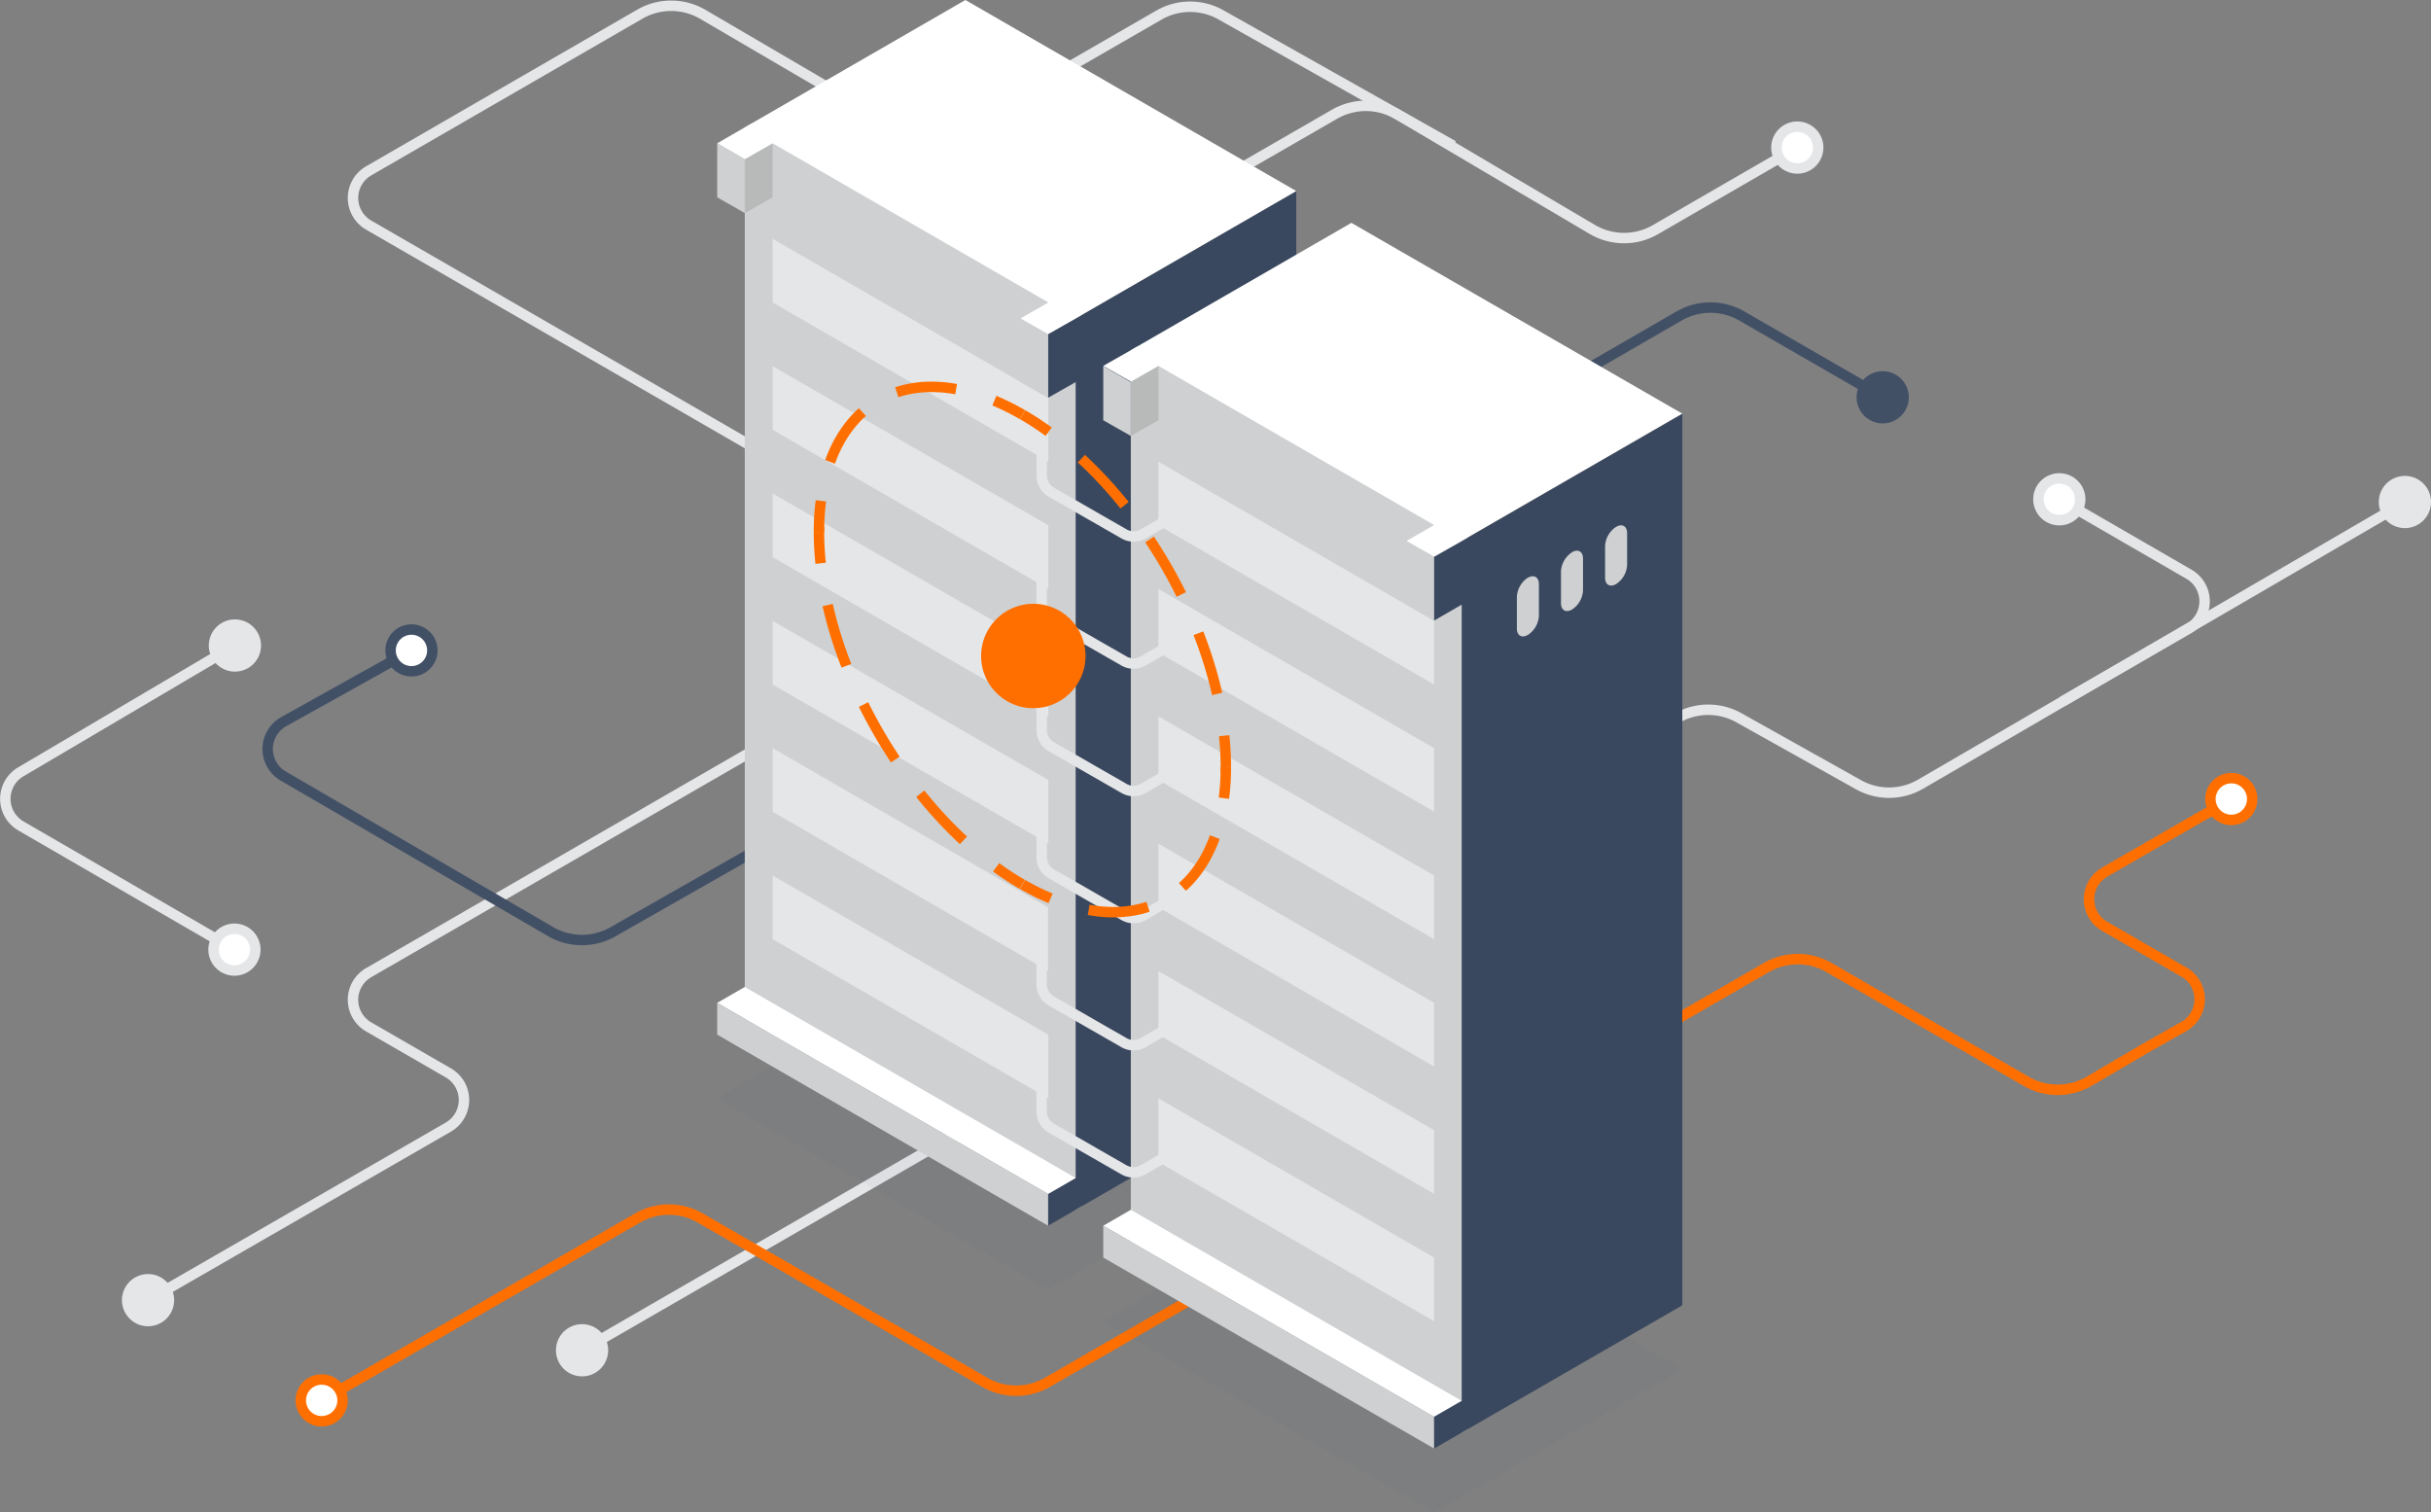 <svg xmlns="http://www.w3.org/2000/svg" viewBox="0 0 465.68 289.72"><rect x="0" y="0" width="465.68" height="289.72" fill="#808080" stroke="none"/><g id="Layer_2" data-name="Layer 2"><g id="Layer_1-2" data-name="Layer 1"><path d="M344.29,28.27,317.1,44a12,12,0,0,1-12.1-.06l-37.27-22a12,12,0,0,0-12.1-.05L211.15,47.53,134.6,2.73a12,12,0,0,0-12.06,0l-51.92,30a6,6,0,0,0,0,10.39l124,71.61-124,71.6a6,6,0,0,0,0,10.39l15.26,8.81a6,6,0,0,1,0,10.39L28.36,249.07m83.14,9.6L321.23,137.58a12,12,0,0,1,11.87-.08L356,150.32a12,12,0,0,0,11.91-.1l92.8-54" style="fill:none;stroke:#e5e6e8;stroke-width:2px"/><path d="M427.43,153.07l-24.26,14a6,6,0,0,0,0,10.39l15.17,8.76a6,6,0,0,1,0,10.42L410.64,201l-10.44,6.14a12,12,0,0,1-12.08,0l-37.75-21.79a12,12,0,0,0-12,0L200.64,264.81a12,12,0,0,1-12,0l-54.51-31.48a12,12,0,0,0-12,0L61.62,268.27" style="fill:none;stroke:#ff6f00;stroke-width:2px"/><path d="M44.91,181.92,4,158.22a6,6,0,0,1,0-10.37l41-24.19" style="fill:none;stroke:#e5e6e8;stroke-width:2px"/><path d="M161.72,153.26l-44.3,25.24a12,12,0,0,1-12-.06L54.26,148.67a6,6,0,0,1,.1-10.43L78.82,124.6" style="fill:none;stroke:#425066;stroke-width:2px"/><path d="M49,123.66a4,4,0,1,0-4,4,4,4,0,0,0,4-4" style="fill:#e5e6e8;fill-rule:evenodd"/><path d="M49,123.66a4,4,0,1,0-4,4A4,4,0,0,0,49,123.66Z" style="fill:none;stroke:#e5e6e8;stroke-width:2px"/><path d="M48.91,181.92a4,4,0,1,0-4,4,4,4,0,0,0,4-4" style="fill:#fff;fill-rule:evenodd"/><path d="M48.91,181.92a4,4,0,1,0-4,4A4,4,0,0,0,48.91,181.92Z" style="fill:none;stroke:#e5e6e8;stroke-width:2px"/><path d="M82.82,124.6a4,4,0,1,0-4,4,4,4,0,0,0,4-4" style="fill:#fff;fill-rule:evenodd"/><path d="M82.82,124.6a4,4,0,1,0-4,4A4,4,0,0,0,82.82,124.6Z" style="fill:none;stroke:#425066;stroke-width:2px"/><path d="M165.72,153.26a4,4,0,1,0-4,4,4,4,0,0,0,4-4" style="fill:#425066;fill-rule:evenodd"/><path d="M165.72,153.26a4,4,0,1,0-4,4,4,4,0,0,0,4-4Z" style="fill:none;stroke:#425066;stroke-width:2px"/><path d="M65.62,268.27a4,4,0,1,0-4,4,4,4,0,0,0,4-4" style="fill:#fff;fill-rule:evenodd"/><path d="M65.62,268.27a4,4,0,1,0-4,4A4,4,0,0,0,65.62,268.27Z" style="fill:none;stroke:#ff6f00;stroke-width:2px"/><path d="M32.36,249.07a4,4,0,1,0-4,4,4,4,0,0,0,4-4" style="fill:#e5e6e8;fill-rule:evenodd"/><path d="M32.36,249.07a4,4,0,1,0-4,4A4,4,0,0,0,32.36,249.07Z" style="fill:none;stroke:#e5e6e8;stroke-width:2px"/><path d="M464.68,96.17a4,4,0,1,0-4,4,4,4,0,0,0,4-4" style="fill:#e5e6e8;fill-rule:evenodd"/><path d="M464.68,96.17a4,4,0,1,0-4,4A4,4,0,0,0,464.68,96.17Z" style="fill:none;stroke:#e5e6e8;stroke-width:2px"/><path d="M431.43,153.07a4,4,0,1,0-4,4,4,4,0,0,0,4-4" style="fill:#fff;fill-rule:evenodd"/><path d="M431.43,153.07a4,4,0,1,0-4,4A4,4,0,0,0,431.43,153.07Z" style="fill:none;stroke:#ff6f00;stroke-width:2px"/><path d="M115.5,258.67a4,4,0,1,0-4,4,4,4,0,0,0,4-4" style="fill:#e5e6e8;fill-rule:evenodd"/><path d="M115.5,258.67a4,4,0,1,0-4,4A4,4,0,0,0,115.5,258.67ZM278.39,27.92,233.86,2.83A12,12,0,0,0,222,2.89l-43.35,25-16.9-9.44" style="fill:none;stroke:#e5e6e8;stroke-width:2px"/><path d="M360.65,76.11l-27-15.58a12,12,0,0,0-12,0L277.78,85.87" style="fill:none;stroke:#425066;stroke-width:2px"/><path d="M348.29,28.27a4,4,0,1,0-4,4,4,4,0,0,0,4-4" style="fill:#fff;fill-rule:evenodd"/><path d="M348.29,28.27a4,4,0,1,0-4,4A4,4,0,0,0,348.29,28.27Z" style="fill:none;stroke:#e5e6e8;stroke-width:2px"/><path d="M364.65,76.11a4,4,0,1,0-4,4,4,4,0,0,0,4-4" style="fill:#425066;fill-rule:evenodd"/><path d="M364.65,76.11a4,4,0,1,0-4,4A4,4,0,0,0,364.65,76.11Z" style="fill:none;stroke:#425066;stroke-width:2px"/><path d="M394.48,95.65,419.31,110a6,6,0,0,1,0,10.39l-24.24,14" style="fill:none;stroke:#e5e6e8;stroke-width:2px"/><path d="M398.48,95.65a4,4,0,1,0-4,4,4,4,0,0,0,4-4" style="fill:#fff;fill-rule:evenodd"/><path d="M398.48,95.65a4,4,0,1,0-4,4A4,4,0,0,0,398.48,95.65Z" style="fill:none;stroke:#e5e6e8;stroke-width:2px"/><path d="M258.87,225.68l63.39,36.6-47.54,27.44-63.38-36.59ZM184.93,183l63.38,36.6L200.77,247l-63.38-36.6Z" style="fill:#425066;fill-opacity:0.05;fill-rule:evenodd"/><path d="M142.67,24.4V195.17l63.38,36.59,1.22-.71V60.29l-63.38-36.6Z" style="fill:#ced0d1;fill-rule:evenodd"/><path d="M206.05,61,200.77,64v12.2l5.28-3V225.66l-5.28,3.05v6.1l5.28-3.05,42.26-24.4V36.59Z" style="fill:#3a485f;fill-rule:evenodd"/><path d="M216.62,67.09V237.86L280,274.45l1.22-.7V103L217.84,66.39Z" style="fill:#ced0d1;fill-rule:evenodd"/><path d="M216.62,231.76l-5.28,3.05,63.38,36.6,5.28-3.05Z" style="fill:#fff;fill-rule:evenodd"/><path d="M211.34,234.81v6.1l63.38,36.59v-6.1Z" style="fill:#ced0d1;fill-rule:evenodd"/><path d="M148,45.74v12.2l52.82,30.5V76.24Z" style="fill:#e5e6e8;fill-rule:evenodd"/><path d="M195.49,61,200.77,64v12.2l-5.28-3Z" style="fill:#ced0d1;fill-rule:evenodd"/><path d="M148,70.14v12.2l52.82,30.49v-12.2Zm0,24.39v12.2l52.82,30.5V125Zm0,24.4v12.2l52.82,30.49v-12.2Zm0,24.39v12.2L200.77,186v-12.2Zm0,24.4v12.2l52.82,30.49V198.22Z" style="fill:#e5e6e8;fill-rule:evenodd"/><path d="M137.39,27.45V37.81l5.28,3V30.49Z" style="fill:#ced0d1;fill-rule:evenodd"/><path d="M148,27.45V37.81l-5.28,3V30.49Z" style="fill:#b8baba;fill-rule:evenodd"/><path d="M142.67,189.07l-5.28,3.05,63.38,36.59,5.28-3.05Z" style="fill:#fff;fill-rule:evenodd"/><path d="M137.39,192.12v6.09l63.38,36.6v-6.1Z" style="fill:#ced0d1;fill-rule:evenodd"/><path d="M221.9,88.44v12.19l52.82,30.5v-12.2Z" style="fill:#e5e6e8;fill-rule:evenodd"/><path d="M269.44,103.68l5.28,3v12.2l-5.28-3.05Z" style="fill:#ced0d1;fill-rule:evenodd"/><path d="M221.9,112.83V125l52.82,30.49V143.33Zm0,24.4v12.19l52.82,30.5v-12.2Zm0,24.39v12.2l52.82,30.5v-12.2Zm0,24.4v12.19l52.82,30.5v-12.2Zm0,24.39v12.2l52.82,30.5v-12.2Z" style="fill:#e5e6e8;fill-rule:evenodd"/><path d="M211.34,70.14V80.51l5.28,3V73.19Z" style="fill:#ced0d1;fill-rule:evenodd"/><path d="M221.9,70.14V80.51l-5.28,3V73.19Z" style="fill:#b8baba;fill-rule:evenodd"/><path d="M258.87,42.69l-42.25,24.4-5.28,3,5.28,3,5.28-3,52.82,30.49-5.28,3.05,5.28,3,5.28-3,42.26-24.39ZM206.05,61,248.31,36.6,184.93,0,142.67,24.4l-5.28,3.05,5.28,3.05L148,27.45l52.82,30.49L195.49,61,200.77,64Z" style="fill:#fff;fill-rule:evenodd"/><path d="M280,103.68l-5.28,3v12.2l5.28-3.05V268.36l-5.28,3.05v6.09l5.28-3.05,42.26-24.39V79.29Z" style="fill:#3a485f;fill-rule:evenodd"/><path d="M199.55,82.24v8.87a3.68,3.68,0,0,0,1.83,3.17l13.94,8a3.68,3.68,0,0,0,3.66,0l5.56-3.21m-25,7.53v8.86a3.66,3.66,0,0,0,1.83,3.17l13.94,8a3.68,3.68,0,0,0,3.66,0l5.71-3.3M199.55,131v8.87a3.67,3.67,0,0,0,1.83,3.17l13.94,8a3.63,3.63,0,0,0,3.66,0l5.71-3.3m-25.14,7.62v8.87a3.65,3.65,0,0,0,1.83,3.16l13.94,8a3.68,3.68,0,0,0,3.66,0l5.56-3.21m-25,7.52v8.87a3.66,3.66,0,0,0,1.83,3.17l13.94,8a3.63,3.63,0,0,0,3.66,0l5.56-3.21m-25,7.53v8.87a3.68,3.68,0,0,0,1.83,3.17l13.94,8a3.68,3.68,0,0,0,3.66,0l5.56-3.21" style="fill:none;stroke:#e5e6e8;stroke-linecap:round;stroke-linejoin:round;stroke-width:2px"/><path d="M309.58,100.93a4.65,4.65,0,0,0-2.11,3.65v6.09c0,1.35.94,1.9,2.11,1.22a4.65,4.65,0,0,0,2.11-3.66v-6.08c0-1.35-.94-1.9-2.11-1.22m-8.45,4.87a4.68,4.68,0,0,0-2.11,3.66v6.09c0,1.35.94,1.9,2.11,1.22a4.65,4.65,0,0,0,2.11-3.66V107c0-1.34-.94-1.89-2.11-1.22m-8.45,4.88a4.68,4.68,0,0,0-2.11,3.66v6.09c0,1.35.94,1.9,2.11,1.22a4.65,4.65,0,0,0,2.11-3.66V111.9c0-1.34-.94-1.89-2.11-1.22" style="fill:#ced0d1;fill-rule:evenodd"/><path d="M187.94,125.67a10,10,0,1,1,10,10,10,10,0,0,1-10-10" style="fill:#ff6f00;fill-rule:evenodd"/><path d="M195.85,79.43a46.34,46.34,0,0,0-5.37-2.68" style="fill:none;stroke:#ff6f00;stroke-width:2px"/><path d="M183.15,74.54c-12.53-2.25-22.16,4.33-25.23,17.63" style="fill:none;stroke:#ff6f00;stroke-width:2px;stroke-dasharray:11.498,7.665"/><path d="M157.25,95.94a46,46,0,0,0-.37,6m77.94,45a58,58,0,0,0-.32-6" style="fill:none;stroke:#ff6f00;stroke-width:2px"/><path d="M233.16,132.93C229.1,115.06,218,96.65,204.09,85.19" style="fill:none;stroke:#ff6f00;stroke-width:2px;stroke-dasharray:12.178,8.118"/><path d="M200.88,82.7a56.94,56.94,0,0,0-5-3.27m0,90a47.08,47.08,0,0,0,5.37,2.67" style="fill:none;stroke:#ff6f00;stroke-width:2px"/><path d="M208.55,174.31c12.53,2.25,22.16-4.33,25.24-17.63" style="fill:none;stroke:#ff6f00;stroke-width:2px;stroke-dasharray:11.498,7.665"/><path d="M234.45,152.91a45.54,45.54,0,0,0,.37-6m-77.94-45a57.93,57.93,0,0,0,.32,6" style="fill:none;stroke:#ff6f00;stroke-width:2px"/><path d="M158.54,115.92c4.06,17.87,15.19,36.28,29.07,47.74" style="fill:none;stroke:#ff6f00;stroke-width:2px;stroke-dasharray:12.178,8.118"/><path d="M190.82,166.15a56.94,56.94,0,0,0,5,3.27" style="fill:none;stroke:#ff6f00;stroke-width:2px"/></g></g></svg>
